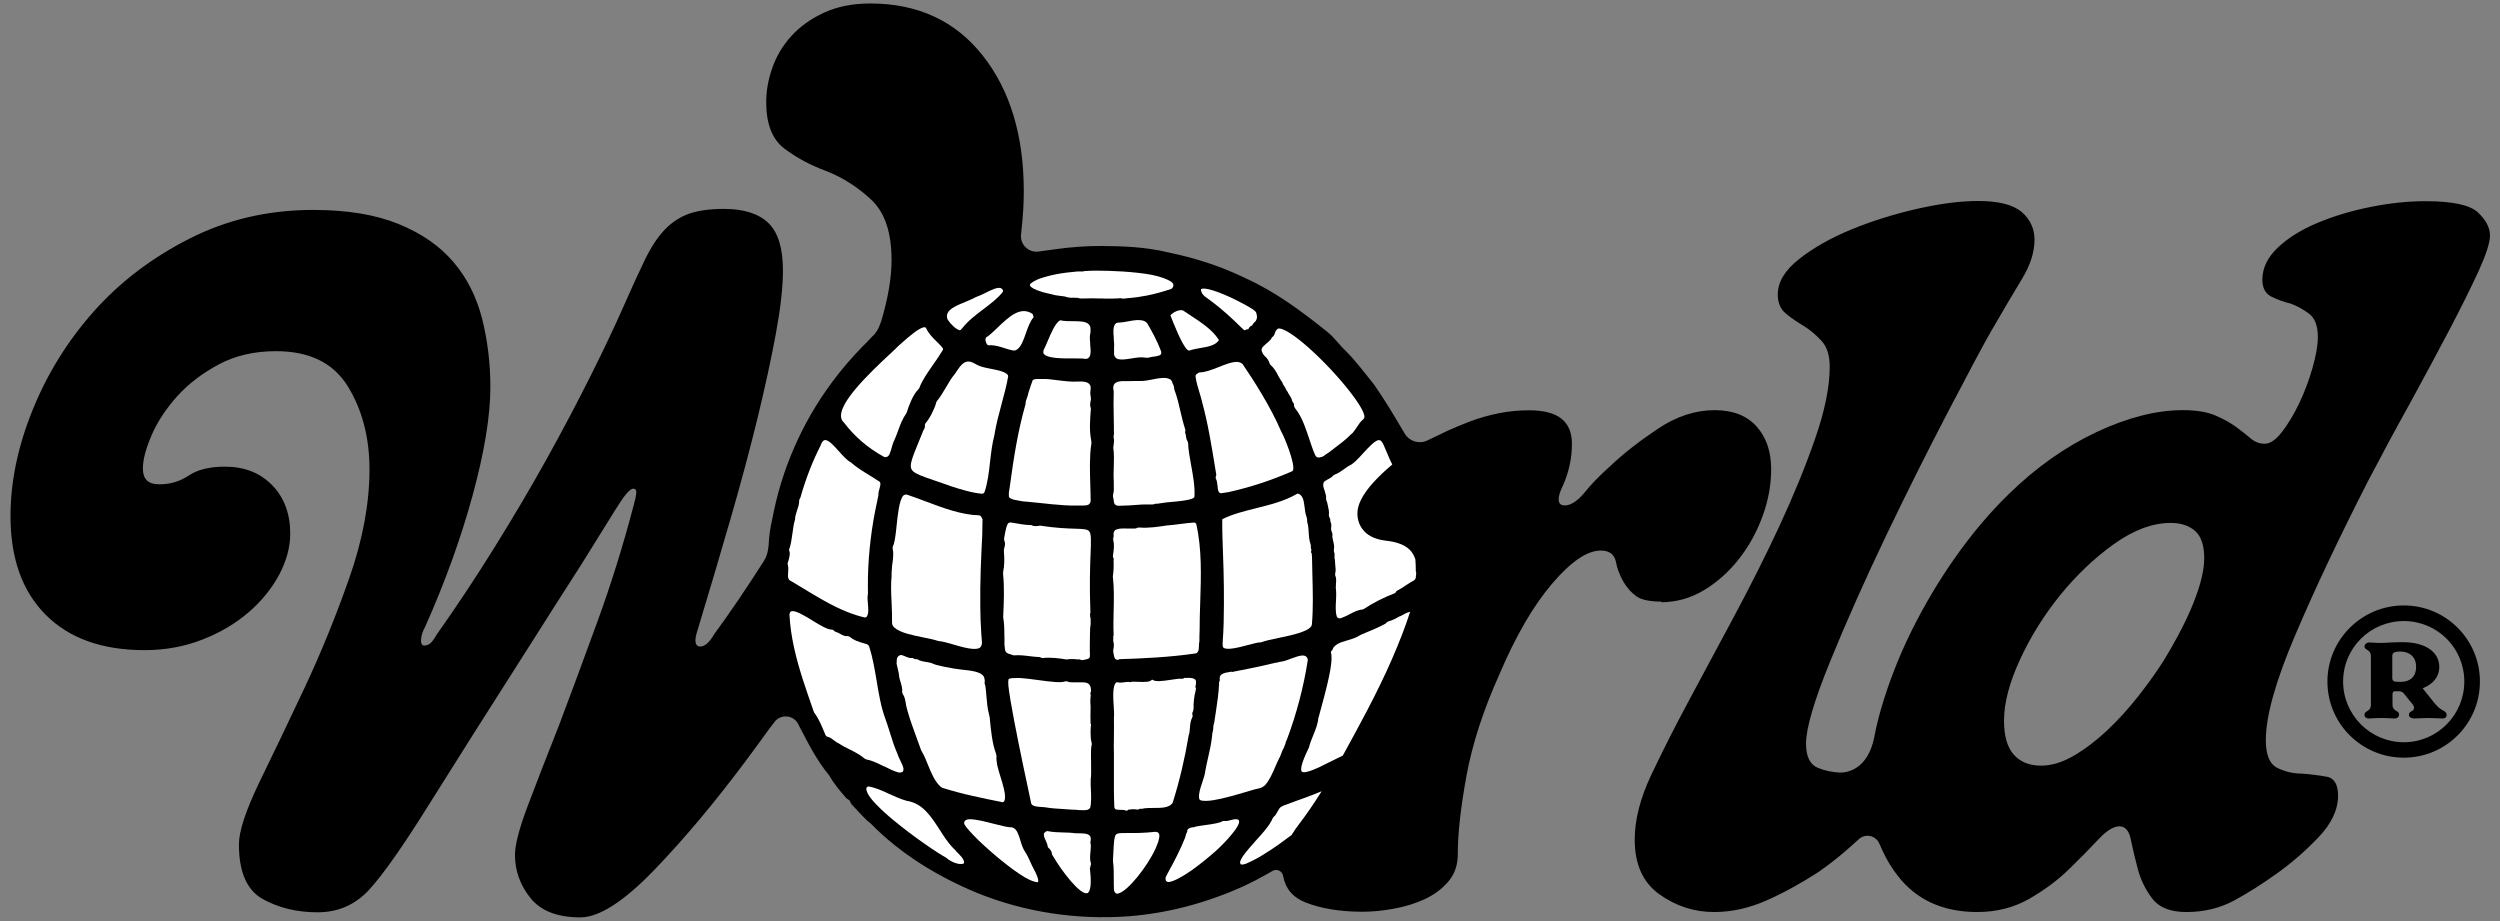<svg viewBox="0 0 359.99 132.65" version="1.1" xmlns="http://www.w3.org/2000/svg" id="Layer_1">
  
  <rect x="0" y="0" width="359.99" height="132.65" fill="#808080" stroke="none"/>
  
  <defs>
    <style>
      .st0 {
        fill: #fff;
      }
    </style>
  </defs>
  <g>
    <path d="M346.14,87.18c-6.05,0-11,4.91-11,10.96s4.91,10.96,11,10.96c6.06,0,10.96-4.91,10.96-10.96s-4.91-10.96-10.96-10.96ZM346.14,106.88c-4.8,0-8.74-3.91-8.74-8.74s3.91-8.71,8.74-8.71,8.71,3.88,8.71,8.71-3.91,8.74-8.71,8.74Z"></path>
    <path d="M350.77,101.51l-1.92-2.4c1.51-.59,2.4-1.66,2.4-3.06,0-2.14-1.96-3.58-5.28-3.58-1.55,0-2.33.11-3.06.11-.99,0-1.29-.07-1.73-.07-.41,0-.7.3-.7.56,0,.63.92.37.92,1.44v6.94c0,1.1-.92.82-.92,1.47l-.02-.02c0,.26.19.56.63.56s.85-.07,1.85-.07,1.44.07,1.85.07c.45,0,.67-.3.67-.56,0-.67-.95-.37-.95-1.47v-1.44c0-.33.15-.45.33-.45h.59c.45,0,.59.15.88.52l.82,1.03c.22.22.48.52.48.82,0,.63-.74.41-.74,1.03,0,.3.33.52.78.52s1.07-.07,1.92-.07c.95,0,1.77.07,2.22.07.3,0,.52-.22.52-.48,0-.7-.78-.56-1.51-1.47ZM345.73,98.18h-.33c-.45,0-.92,0-.92-.52v-3.17h0c0-.41.15-.67,1.18-.67,1.18,0,2.25.67,2.25,2.18s-.92,2.18-2.18,2.18Z"></path>
    <path d="M239.22,86.69l-.07.03c2.2,0,4.26-.57,6.17-1.71,1.91-1.14,3.58-2.63,5.02-4.44,1.44-1.82,2.59-3.87,3.43-6.16.85-2.29,1.27-4.56,1.27-6.85,0-2.54-.7-4.58-2.1-6.15-1.4-1.56-3.41-2.35-6.04-2.35-2.79,0-5.55.91-8.25,2.73-2.71,1.82-5,3.62-6.86,5.4-1.52,1.35-2.75,2.63-3.68,3.81-1.01,1.18-1.95,1.78-2.79,1.78-.6,0-.88-.3-.88-.88,0-.51.21-1.18.64-2.03.85-1.95,1.27-3.94,1.27-5.97,0-1.61-.51-2.81-1.52-3.62-1.01-.81-2.59-1.2-4.7-1.2-2.79,0-5.66.55-8.57,1.65-1.09.41-2.13.85-3.14,1.31h0s0,0,0,0c-.18.08-.36.17-.54.26l-2.36,1.13c-1.17.56-2.58.13-3.24-.98l-1.27-2.14s0,0,0,0c-1.01-1.69-2.06-3.36-3.17-4.96-1.32-1.63-2.59-3.35-4.09-4.85-.91-.83-1.62-1.92-2.6-2.69-3.66-2.95-7.48-5.79-11.79-7.74-3.54-1.74-7.39-2.96-11.25-3.75-3.12-.75-6.38-.89-9.61-.9-2.21,0-4.43.17-6.62.48h0s-2.34.32-2.34.32c-1.42.2-2.66-.99-2.52-2.42l.09-.93s0,0,0,0c.2-1.79.31-3.56.31-5.31,0-8.04-1.97-14.57-5.91-19.56-3.94-4.99-9.34-7.5-16.2-7.5-2.55,0-4.76.45-6.67,1.33-1.91.88-3.47,2.01-4.7,3.37-1.23,1.35-2.14,2.88-2.73,4.57-.6,1.69-.88,3.35-.88,4.95,0,3.13.87,5.36,2.61,6.67,1.73,1.31,3.75,2.4,6.04,3.24,2.37.93,4.53,2.31,6.48,4.13s2.92,4.72,2.92,8.7c0,2.56-.51,5.52-1.52,8.91-.02.05-.06.11-.08.16-.02.05-.03.11-.06.16-.05.12-.08.25-.14.37-.05.12-.11.24-.16.35-.07.13-.15.26-.24.38-.15.22-.3.42-.5.59-.1.08-.19.18-.27.28-.07.09-.16.17-.24.25l-.16.16s-.1.12-.15.17c0,.02-.03.03-.04.05-.19.17-.37.34-.54.52-1.61,1.66-3.14,3.41-4.5,5.27-4.32,5.82-7.27,12.59-8.58,19.69-.29,1.2-.47,2.5-.52,3.74-.03.19-.06.39-.08.58-.08.62-.3,1.22-.64,1.75-2.52,3.95-4.89,7.45-7.12,10.48-.34.6-.68,1.03-1.01,1.33-.34.3-.68.45-1.01.45s-.56-.17-.64-.51c-.09-.34-.04-.81.13-1.4,1.69-5.59,3.3-11.01,4.82-16.26s2.83-10.14,3.94-14.68c1.1-4.53,1.99-8.62,2.66-12.26s1.01-6.65,1.01-9.02c0-3.22-.7-5.51-2.1-6.86-1.4-1.35-3.54-2.03-6.41-2.03-2.03,0-3.71.24-5.02.7-1.31.47-2.48,1.23-3.49,2.29-1.01,1.06-1.97,2.5-2.85,4.32-.88,1.82-1.93,4.09-3.11,6.79-1.27,2.88-2.85,6.22-4.76,10.03-1.91,3.81-4,7.78-6.28,11.88-2.29,4.11-4.78,8.34-7.5,12.71-2.71,4.37-5.51,8.57-8.38,12.64-.34.6-.64.99-.88,1.2-.26.21-.56.32-.88.32s-.49-.3-.45-.88c.04-.59.23-1.18.57-1.78,2.87-6.43,5.16-12.77,6.86-18.99,1.69-6.22,2.55-11.42,2.55-15.56,0-3.47-.41-6.77-1.2-9.9-.81-3.13-2.18-5.85-4.13-8.13-1.95-2.29-4.57-4.11-7.88-5.46-3.3-1.35-7.41-2.03-12.32-2.03-6.43,0-12.37,1.38-17.79,4.13-5.42,2.75-10.01,6.24-13.78,10.48-3.77,4.24-6.71,8.98-8.83,14.23-2.12,5.25-3.17,10.33-3.17,15.24,0,6.1,1.69,10.84,5.08,14.23,3.39,3.39,8.13,5.08,14.23,5.08,2.96,0,5.74-.51,8.32-1.52,2.59-1.01,4.8-2.33,6.67-3.94,1.86-1.61,3.32-3.41,4.39-5.4,1.05-1.99,1.59-3.96,1.59-5.91,0-2.87-.87-5.21-2.61-6.99-1.74-1.78-4-2.66-6.79-2.66-2.21,0-3.94.43-5.21,1.27-1.27.85-2.66,1.27-4.2,1.27-.85,0-1.46-.19-1.84-.57-.38-.38-.57-.95-.57-1.71,0-1.27.43-2.87,1.27-4.82.85-1.95,2.08-3.81,3.68-5.59,1.61-1.78,3.6-3.3,5.97-4.57,2.37-1.27,5.12-1.91,8.25-1.91,4.82,0,8.27,1.69,10.35,5.08s3.11,7.37,3.11,11.94c0,4.91-.97,10.14-2.92,15.69-1.95,5.55-4.11,10.84-6.48,15.88-2.38,5.04-4.53,9.55-6.48,13.53-1.95,4.07-2.92,7.03-2.92,8.89,0,3.98,1.14,6.6,3.43,7.88,2.29,1.27,4.91,1.91,7.88,1.91s5.44-1.08,7.43-3.24c1.99-2.16,4.89-6.28,8.7-12.39,1.69-2.71,3.85-6.14,6.48-10.29,2.63-4.15,5.29-8.34,8-12.58,2.63-4.15,5.08-8,7.37-11.56,2.2-3.56,3.81-6.14,4.82-7.75.68-1.1,1.22-1.91,1.65-2.42.43-.51.77-.77,1.01-.77.34,0,.49.21.45.64-.04.43-.15.93-.32,1.52-1.52,5.85-3.28,11.49-5.27,16.96-1.99,5.46-3.83,10.44-5.53,14.93-1.78,4.49-3.28,8.36-4.51,11.62-1.23,3.26-1.84,5.61-1.84,7.05,0,2.29.74,4.37,2.23,6.22,1.48,1.86,3.88,2.79,7.18,2.79,2.7,0,6.24-2.27,10.61-6.79,4.37-4.53,8.78-9.8,13.27-15.82,1.12-1.5,2.21-3,3.3-4.51,0,0,0,0,0,0l.79-1.03c.9-1.17,2.72-1.01,3.4.31l.11.21c.03.06.05.11.08.17,1.27,2.42,2.52,4.93,4.28,7.02.64,1.14,1.56,2.25,2.42,3.23.18.19.35.23.51.37.09.14.22.56.44.73.88.88,1.66,1.88,2.65,2.64,4.26,4.35,9.61,7.59,15.18,9.91,6.89,2.81,14.39,3.94,21.81,3.41,5.8-.43,11.48-1.98,16.77-4.39,1.05-.49,2.07-1.02,3.08-1.59h0s.25-.14.25-.14c0,0,0,0,0,0l.75-.43c.6-.34,1.36.02,1.49.7h0c.33,1.85,1.41,3.14,3.26,3.86,2.25.88,4.97,1.33,8.19,1.33,1.44,0,2.96-.15,4.57-.45,1.61-.3,3.09-.76,4.44-1.39,1.35-.64,2.48-1.48,3.37-2.54.88-1.05,1.33-2.35,1.33-3.87,0-3.04.43-6.85,1.27-11.42.85-4.56,2.42-9.39,4.7-14.46,2.37-5.58,4.91-9.95,7.63-13.13,2.7-3.17,5.04-4.75,6.99-4.75,1.18,0,1.91.51,2.16,1.52.17,1.01.55,2.03,1.14,3.04.51.85,1.12,1.52,1.84,2.03.72.51,1.93.76,3.62.76Z"></path>
    <path d="M335.04,111.85c-1.1-.21-2.29-.36-3.56-.45-1.27,0-2.46-.28-3.56-.83-1.1-.55-1.65-1.88-1.65-4,0-3.47,1.42-8.53,4.26-15.18,2.83-6.65,6.33-14.04,10.48-22.16,1.95-3.73,3.98-7.5,6.1-11.31,2.03-3.73,3.9-7.2,5.59-10.42,1.69-3.22,3.09-6.04,4.2-8.45,1.1-2.42,1.65-4.13,1.65-5.14,0-1.1-.57-2.2-1.71-3.3h0c-1.14-1.09-3.67-1.64-7.56-1.64-2.55,0-5.19.28-7.93.83-2.75.55-5.29,1.31-7.63,2.29-2.33.97-4.24,2.16-5.72,3.56-1.48,1.4-2.23,2.94-2.23,4.63,0,1.18.43,1.99,1.27,2.42.85.43,1.78.77,2.79,1.01.93.34,1.82.83,2.66,1.46.85.64,1.27,1.76,1.27,3.37,0,1.18-.26,2.66-.77,4.44-.51,1.78-1.14,3.47-1.91,5.08-.77,1.61-1.59,2.98-2.48,4.13-.88,1.14-1.71,1.71-2.48,1.71s-1.44-.26-2.03-.77c-.6-.51-1.29-1.05-2.1-1.65-.81-.59-1.8-1.14-2.98-1.65s-2.75-.77-4.7-.77c-3.81,0-7.96,1.06-12.45,3.17-4.49,2.12-8.68,5.08-12.58,8.89-2.71,2.63-5.27,5.66-7.69,9.08-2.42,3.43-4.53,6.99-6.35,10.67-1.82,3.68-3.28,7.43-4.39,11.25-.4,1.39-.73,2.76-.98,4.1,0,0,0,.01,0,.02-.98,4.64-3.94,5.02-4.93,5.01-1.13-.06-2.19-.28-3.17-.68-1.14-.47-1.71-1.63-1.71-3.49,0-2.2,1.16-6.17,3.49-11.88,2.33-5.72,5.02-11.75,8.06-18.11,3.05-6.35,6.04-12.32,8.96-17.91,2.92-5.59,4.93-9.36,6.04-11.31,1.86-3.22,3.39-5.8,4.57-7.75,1.18-1.95,1.78-3.81,1.78-5.59,0-1.61-.62-2.94-1.84-4-1.23-1.05-3.32-1.59-6.28-1.59-2.54,0-5.49.38-8.83,1.14-3.35.77-6.5,1.76-9.47,2.98-2.96,1.23-5.46,2.64-7.5,4.26-2.03,1.61-3.05,3.3-3.05,5.08,0,1.18.38,2.1,1.14,2.73.77.64,1.65,1.25,2.66,1.84.93.6,1.78,1.31,2.54,2.16.77.85,1.14,2.08,1.14,3.68,0,2.88-.7,6.33-2.1,10.35-1.4,4.03-3.11,8.21-5.14,12.58-2.03,4.37-4.24,8.74-6.6,13.15-2.38,4.41-4.53,8.43-6.48,12.07-1.95,3.64-3.73,7.16-5.34,10.54-1.61,3.39-2.42,6.52-2.42,9.4,0,3.56,1.18,6.18,3.56,7.88,2.37,1.69,4.99,2.55,7.88,2.55,2.55,0,5.08-.57,7.63-1.71,2.55-1.14,5.04-2.52,7.5-4.13,1.58-1.11,3.05-2.28,4.41-3.49h0s1.31-1.18,1.31-1.18c.93-.83,2.4-.52,2.92.62l.44.98s.04.09.06.14l.02.03h0c.58,1.26,1.3,2.44,2.15,3.53,2.7,3.47,6.52,5.21,11.44,5.21,2.79,0,5.29-.64,7.5-1.91,2.2-1.27,4.11-2.68,5.72-4.26,1.61-1.56,3-2.98,4.2-4.26,1.18-1.27,2.2-1.91,3.05-1.91s1.4.64,1.65,1.91c.26,1.27.59,2.68,1.01,4.26.42,1.57,1.12,2.98,2.1,4.26.97,1.27,2.61,1.91,4.89,1.91,2.55,0,4.82-.56,6.86-1.65,2.03-1.1,4.11-2.42,6.22-3.94,2.03-1.44,4-3.15,5.91-5.14s2.85-4,2.85-6.04c0-1.61-.56-2.52-1.65-2.73ZM315.87,86.76c-1.01,2.54-2.46,5.34-4.32,8.38-1.01,1.61-2.23,3.3-3.62,5.08-1.4,1.78-2.88,3.41-4.44,4.89-1.57,1.48-3.17,2.71-4.82,3.68-1.65.97-3.24,1.46-4.76,1.46-1.69,0-3-.53-3.94-1.59-.93-1.05-1.4-2.68-1.4-4.89,0-2.55.77-5.46,2.29-8.77,1.52-3.3,3.45-6.39,5.78-9.28,2.33-2.87,4.91-5.34,7.75-7.37,2.83-2.03,5.57-3.05,8.19-3.05,1.44,0,2.61.38,3.49,1.14.88.77,1.33,2.08,1.33,3.94,0,1.69-.51,3.81-1.52,6.35v.02Z"></path>
  </g>
  <g>
    <path d="M156.99,49.56c-.05-.56-.1-1.08,0-1.5l.03-.12v-.09c.02-.25.02-.47,0-.66-.03-.18-.09-.33-.19-.44-.4-.49-1.39-.5-2.36-.5-.6,0-1.2,0-1.73-.12-.03,0-.05,0-.08,0-.67.3-1.36,1.93-1.82,3.03-.21.5-.39.92-.56,1.24-.04.14-.06.29-.04.42.02.06.04.11.07.14.5.66,2.7.66,4.17.65h.37c.6,0,1.1,0,1.45.07.13,0,.24-.03.33-.07.48-.25.46-.96.35-2.04v-.03Z" class="st0"></path>
    <path d="M134.8,58.02c-.28.97-.97,2.32-1.55,2.95-.04.08-.06.16-.08.24.08.29-.06.53-.17.7-.04.07-.09.14-.1.2v.02c-.25.62-.48,1.17-.68,1.67-.82,2.01-1.27,3.12-.98,3.74.21.45.87.78,1.99,1.18.42.15.9.32,1.46.51.5.17,1.04.35,1.65.57h.02c.38.17,2.46.86,3.99,1.15.33.06.67.11.99.14h.08c.16,0,.27-.09.34-.22.46-1.33.63-2.79.8-4.34.15-1.3.3-2.64.64-3.91,0-.02,0-.03,0-.05.24-1.49.65-3,1.04-4.45.35-1.28.7-2.61.93-3.9,0-.08-.02-.15-.05-.22-.05-.06-.1-.12-.16-.17-.49-.37-1.35-.55-2.21-.71-.57-.11-1.14-.22-1.63-.4-.18-.06-.35-.14-.5-.22-.07-.04-.13-.07-.19-.11-.13-.06-.25-.12-.38-.19-.29-.12-.53-.16-.76-.14-.41.06-.75.35-1.06.73-.21.27-.43.6-.68.98l-.02.03c-.5.58-.92,1.31-1.34,2.02-.42.71-.81,1.37-1.26,1.91-.06.09-.11.19-.16.29h0Z" class="st0"></path>
    <path d="M173.44,42.65c.47.33.93.68,1.4,1.04,1.23.95,2.5,2.08,3.92,3.49.07.06.15.13.22.2.03.04.08.08.13.13.05.02.1.04.16.05.09-.09.23-.13.29-.14h.14s.05-.04.08-.05v-.02c.08-.14.22-.4.49-.47.02,0,.03-.03.05-.04.11-.24.29-.43.49-.6.08-.13.13-.25.17-.39.05-.26,0-.54-.08-.79-.02-.05-.04-.09-.06-.14-.1-.11-.23-.22-.38-.34-.64-.42-1.96-1.16-3.47-1.85-2.53-1.14-3.74-1.31-4.02-1.1-.02,0-.03.03-.03.06-.03.27.25.8.52.94h0Z" class="st0"></path>
    <path d="M168.63,45.32s-.06.05-.09.07v.03c.45,1.16,1.68,4.31,2.46,4.97.1.07.19.1.28.09.49-.18,1.04-.27,1.59-.37,1.08-.18,2.1-.36,2.63-1.09,0-.05-.02-.1-.04-.15-.91-1.39-2.4-2.37-3.84-3.32-.25-.17-.51-.34-.76-.51-.18-.11-.33-.21-.46-.3l-.04-.02s-.1-.04-.16-.05c-.5-.07-1.19.27-1.58.62v.03Z" class="st0"></path>
    <path d="M129.09,95.41v.02c0,.06.02.12.03.18,0,.05.02.11.03.16h0c.03.17.08.36.13.56.09.38.18.74.19,1.05.03.19.07.38.13.57.02.05.03.1.05.16.16.54.33,1.09.25,1.49,0,.07.02.14.04.2.02.05.04.1.07.16.28.39.36.93.44,1.43,0,.05.02.1.02.16.07.29.14.57.22.86,0,.02,0,.04.02.06l.02.06c.31,1.12.73,2.25,1.13,3.35.25.68.51,1.37.75,2.07.05.1.09.19.14.28.36.63.64,1.3.9,1.97.49,1.19.95,2.32,1.8,3.09.08.06.15.11.24.15,2.7.88,6.06,1.55,8.51,2.04l.19.04c.07-.02.12-.05.17-.09.14-.19.18-.49.15-.86v-.03s0-.08,0-.11c0-.05,0-.09-.02-.14v-.04c-.07-.47-.2-.95-.34-1.44v-.03c-.03-.12-.07-.24-.11-.36-.05-.17-.11-.35-.16-.52-.2-.65-.39-1.25-.5-1.79,0-.02,0-.04,0-.06-.09-.42-.12-.78-.08-1.08,0-.15-.04-.3-.08-.46-.54-1.4-.74-3.4-.89-5.03v-.09c-.05-.17-.08-.34-.11-.51-.23-.86-.31-1.76-.38-2.63-.04-.52-.08-1-.15-1.48,0-.02-.02-.05-.03-.08-.05-.13-.13-.36-.05-.59,0-.09-.02-.19-.03-.28-.03-.07-.05-.15-.05-.24-.04-.12-.1-.22-.18-.31-.55-.59-1.85-.72-3.11-.85-1.29-.13-3.85-.66-4.11-.86-.28-.13-.62-.18-.96-.24-.45-.07-.9-.14-1.28-.39-.03,0-.05-.02-.08-.02-.22.07-.42-.06-.51-.12-.02,0-.04-.03-.06-.04-.02,0-.04,0-.06,0-.39.05-.74-.1-1.04-.24-.19-.08-.38-.16-.55-.19-.1,0-.2.02-.27.06-.25.14-.36.34-.39.62h0v.24s0,.11,0,.16h-.03Z" class="st0"></path>
    <path d="M157.06,59.17c0-.07,0-.14.02-.2,0-.08,0-.17-.02-.25-.14-.34-.07-.69-.02-.96,0-.07.03-.14.04-.21v-.28c-.09-.4-.1-.75-.05-1.06,0-.09.02-.18.02-.26,0-.07,0-.15,0-.22-.12-.79-1.03-.81-1.73-.79-1.03.07-2.1-.07-3.12-.2-.43-.06-.86-.11-1.27-.15h-.1c-.1,0-.19-.02-.29-.02-.06,0-.11,0-.17,0-.07,0-.15,0-.22,0h-.68c-.12,0-.24,0-.36.02-.16.02-.29.06-.4.15-.11.3-.21.59-.32.88-.04.16-.08.32-.15.47-.05.15-.1.31-.15.46-.04.26-.12.51-.21.74-.05.14-.1.28-.14.41h0c-.04.14-.06.27-.06.4v.08c-1.15,4.04-1.73,7.9-2.26,11.81-.14.71-.18,1.15-.14,1.42,0,.02,0,.04,0,.07,0,.03.02.07.03.1.1.15.33.26.63.36.17.04.37.07.61.12.19.03.41.07.64.12.17.02.34.04.51.05.18,0,.35.03.53.05.43.04.81.07,1.05.1.29.03.58.06.87.09.51.05,1.01.11,1.52.16h.09c.52.05,1.03.1,1.55.13h.13c.2,0,.39.02.59.03.09,0,.19,0,.28,0,.17,0,.35,0,.52,0h1.16c.13,0,.25,0,.38-.02.2-.02.41-.09.53-.24.09-.11.13-.24.15-.38,0-.74-.03-1.51-.05-2.33-.06-2.02-.13-4.09.14-5.83,0-.09.02-.18.03-.26-.02-.12-.04-.24-.05-.37-.27-1.36-.16-2.86-.06-4.22v.02Z" class="st0"></path>
    <path d="M128.39,82.85v.03c-.13,1.29-.07,2.66,0,4,.04.92.08,1.88.06,2.79,0,.12.03.23.07.34,0,0,0,.02,0,.03.08.12.16.23.26.32,0,0,.02.02.03.03s.02.02.04.03c.84.72,2.64,1.07,4.16,1.38.77.15,1.49.3,2.02.48.06,0,.12.03.18.04.5.03,1.21.24,2.04.48,1.39.41,3.11.9,3.82.49.22-.16.32-.43.33-.77-.04-.44-.07-.88-.1-1.32-.09-1.26-.13-2.54-.14-3.8-.05-3.54.11-7.06.28-10.35.02-.79.04-1.55.04-2.31h0s-.02-.03-.03-.04c-.06-.09-.13-.19-.16-.31-.07-.08-.16-.14-.26-.18-2.52-.05-5.2-1.05-7.8-2.03-.53-.2-1.03-.39-1.54-.57-.38-.14-.76-.27-1.12-.39h-.03c-.2-.02-.35.04-.47.15-.57.62-.8,2.73-.96,4.31-.03.26-.05.51-.08.74-.13,1.1-.25,1.86-.47,2.29,0,.02,0,.03-.02.05,0,.09,0,.18,0,.27.16.68.06,1.41-.04,2.13,0,.09-.02.18-.04.27-.03.38-.06.77-.08,1.14,0,.09,0,.19,0,.28v.03-.02Z" class="st0"></path>
    <path d="M157.02,88.29c-.16-4.06-.05-6.8.02-8.61.07-1.89.11-2.84-.22-3.2-.27-.29-.9-.32-2.07-.35-1.15-.04-2.72-.09-4.98-.44-.06,0-.14.02-.22.03-.27.04-.69.1-.98-.09-.04,0-.09,0-.13-.02h-.12c-.89-.04-1.56-.17-2.05-.26-.53-.1-.88-.17-1.04-.04-.25.18-.42.88-.64,2.2v.14c0,.07.02.15.03.22.18.36.08.71,0,1-.02.09-.05.17-.06.26,0,.08,0,.16,0,.24v.11c.09.89.08,2.05-.1,2.77,0,.12-.02.25-.02.38.2,1.96.11,4.2.02,6.06v.23c.16.84.17,1.96.18,3.05,0,.29,0,.57,0,.85.09,1.18.11,1.19,1.21,1.51l.14.04c.75-.07,1.53.02,2.3.12.43.05.87.1,1.29.12h.04c.1,0,.24.03.38.13.04,0,.08,0,.12.02,1.1-.15,2.59.05,3.43.2.57-.08,1.12-.08,1.66,0h.03s.1-.02.17-.02c.08,0,.17.02.25.09,0,0,0,0,.02.02h.25c.49-.09.81-.17.92-.3,0-.02.03-.03.04-.05,0,0,0-.02,0-.03,0-.02.02-.04.02-.07,0-.02,0-.05.02-.08.03-.17.02-.43,0-.83,0-.2,0-.42,0-.67,0-.56,0-1.12.02-1.67,0-.31.02-.62.03-.91v-.06c.07-.27.09-.79.07-1.21,0-.1-.02-.2-.03-.3l-.04.03-.02-.57.05-.04Z" class="st0"></path>
    <path d="M143.7,47.12c-.1.1-.2.19-.3.29-.45.43-.88.83-1.31,1.12h-.02s-.08.09-.11.12c-.03.06-.05.13-.06.22,0,.3.14.66.33.82,0,0,0,0,.02,0,.07.03.15.04.23.05l.06-.03h.12c.67,0,1.34.22,1.99.42.43.14.87.28,1.29.35.14,0,.28-.03.4-.08.68-.4,1.02-1.37,1.38-2.41.29-.83.59-1.67,1.08-2.27.02-.05.03-.1.03-.14-.06-.1-.09-.21-.11-.29,0-.03,0-.05-.02-.08h0c-1.75-1.18-3.39.39-4.99,1.9h0Z" class="st0"></path>
    <path d="M174.56,105.74c-.1,1.17-.36,2.31-.61,3.4-.13.57-.26,1.15-.37,1.74-.06.61-.27,1.22-.47,1.82-.26.77-.51,1.5-.45,2.19,0,.06.02.13.04.19.05.09.15.15.27.19.45.09,1.04.06,1.72-.04.03,0,.07,0,.1-.02,1.39-.22,3.08-.72,4.47-1.13.89-.27,1.68-.5,2.31-.64.22-.08.43-.23.62-.41.62-.71,1.04-1.68,1.45-2.63.2-.46.39-.89.59-1.29l.02-.03s0-.02.02-.03c.02-.05.04-.1.07-.15.04-.1.08-.21.12-.31.15-.42.27-.71.39-.88.09-.21.17-.42.25-.63.02-.17.07-.36.19-.53,1.39-3.69,2.44-7.67,3.03-11.52,0-.12-.04-.23-.1-.32h0s-.05-.07-.07-.1c-.02-.02-.03-.03-.05-.05-.04-.03-.08-.06-.12-.08h0c-.16-.08-.35-.11-.58-.08-.42.06-.84.2-1.24.35-.07.03-.14.05-.22.08-.53.2-1.06.41-1.55.46-.13.03-.27.05-.4.08-.02,0-.03.02-.05.03-.03,0-.1.03-.18.02-.1.02-.19.04-.29.06-1.17.29-2.3.53-3.43.76-.4.09-.81.17-1.2.24-.18.03-.35.07-.53.1l-.94.19v-.05h-.06c-.24.04-.52.08-.78.14-.1.02-.19.05-.29.08-.19.07-.36.17-.48.31-.09.12-.12.28-.14.44,0,.05,0,.1.03.15v.1c0,.09-.05.17-.09.24,0,.06-.02.12-.02.18v.14c-.05,1.31-.26,2.68-.46,4-.07.47-.14.92-.21,1.38v.04s0,.04-.02.06c0,.13-.04.23-.08.31-.02.12-.04.24-.06.36.02.3-.05.58-.11.83-.02.07-.04.15-.05.23v.05Z" class="st0"></path>
    <path d="M181.69,50.61c.03.06.06.12.11.19l.02.04s.03.06.04.12c.07.1.15.2.24.3.35.27.61.69.72,1.08.02.04.04.08.06.11.03.04.06.09.1.13h0c.47.39.76.92,1.04,1.45,0,0,0,.02,0,.02.14.24.28.48.42.72.06.09.12.17.18.25l.04.05v.06c.03.07.06.14.1.21,0,0,0,.03.02.04.04.07.08.13.13.2.1.15.21.31.27.5.04.08.09.16.14.23.05.04.09.09.12.16l.02.06s0,.04.03.07.03.06.05.08c.03.05.06.1.09.15.02.03.04.06.06.09.17.26.33.51.35.74.04.08.07.17.11.25.08.07.14.16.17.27,0,.06.02.14,0,.22.04.14.08.28.17.4.02.03.03.05.06.07h0c.13.17.26.34.38.53,0,.02.03.04.04.07.11.18.22.36.31.55,0,0,0,.02.02.03.11.2.2.41.3.63.04.09.07.17.11.26.04.11.09.22.13.33.24.61.45,1.23.66,1.86.28.85.54,1.64.86,2.36.1.19.22.35.39.38h.27c.13-.02.28-.07.45-.13.08-.04.16-.08.24-.13v-.04l.65-.43c.23-.18.48-.36.72-.55.86-.65,1.74-1.31,2.43-2.02l.04-.04c.07-.05.15-.11.22-.19h0c.22-.24.42-.55.62-.85.26-.4.56-.85.91-1.11.06-.07.1-.13.14-.2l.02-.07c.28-1.25-4.53-7.12-8.73-10.65-1.92-1.61-3.06-2.17-3.57-2.16h-.08s-.05.02-.08.04c-.05.05-.1.09-.15.13,0,0-.03.02-.04.03-.06.07-.11.15-.16.24-.05.22-.16.62-.45.8-.04.05-.08.1-.12.15v.02c0,.07-.05.15-.15.22-.18.21-.4.4-.61.57-.28.24-.49.42-.59.61-.06.12-.09.26-.05.41,0,.05.02.1.04.15h0Z" class="st0"></path>
    <path d="M172.18,99.09v-.03c-.07-.12-.05-.24-.02-.32.03-.09.05-.18.06-.26,0-.17,0-.33-.02-.46-.02-.05-.04-.09-.07-.13-.19-.23-.65-.33-1.34-.27h-.16l-.02-.02h-.04c-.09.08-.22.16-.41.14h-.02c-.25-.05-.88.05-1.48.14-1.35.21-2.28.32-2.71,0-.03,0-.05,0-.08,0-.29.34-.97.34-1.99.3-.42-.02-.88-.04-1.04.02l-.07.02h-.07c-.25-.06-.5-.02-.78.02-.34.05-.68.1-1.03,0h-.07s-.07.04-.1.05c-.54.43-.43,2.19-.35,3.39.04.68.08,1.27.03,1.65.02.86,0,1.78,0,2.67-.02.93-.03,1.82,0,2.57v2.72c0,1.62-.02,3.29.06,4.92.02.1.05.19.11.27.12.11.34.13.73.13.28,0,.59,0,.86.12.05,0,.1,0,.15,0,.03-.03.06-.07.1-.09l.18-.11.09.08c.08-.05.19-.1.34-.08h.13c.22,0,.45,0,.67.05h.09c.14-.15.34-.13.45-.11h.03c.53-.13,1.15-.13,1.76-.13,1.05,0,2.15,0,2.66-.67.02-.03.03-.06.05-.08.97-3.08,1.74-6.31,2.29-9.61v-.05c.06-.13.09-.28.12-.44,0-.04,0-.08.02-.12.02-.16.04-.34.05-.52.04-.54.09-1.11.34-1.54.03-.08.05-.16.05-.24v-.07c-.11-.21-.03-.41.08-.63.02-.11.05-.22.06-.34-.03-.8.07-1.69.29-2.56.02-.14.05-.29.07-.43h-.02Z" class="st0"></path>
    <path d="M173.09,57.86c.87,3.17,1.39,6.46,1.91,9.65l.1.6c.08.23.02.41-.04.53,0,.08,0,.15,0,.24.18.31.22.72.26,1.1.02.21.04.42.08.6.06.24.18.42.41.45.37-.05.73-.11,1.09-.17,3.07-.68,6.15-1.68,9.14-2.99.07-.05.13-.11.16-.17.3-1.02-1.31-4.89-1.67-5.49l-.02-.03c-1.54-3.62-4.06-7.52-5.49-9.62-.03-.04-.06-.09-.09-.13-.19-.19-.44-.28-.73-.31-.74-.05-1.75.35-2.73.74-.98.39-1.91.75-2.68.76h0c-.06,0-.12.03-.18.05-.06.03-.12.07-.16.1-.05.03-.1.07-.16.1-.05.05-.09.11-.13.19,0,.07,0,.15,0,.22.11.77.34,1.53.57,2.28.13.44.27.89.38,1.34v-.02Z" class="st0"></path>
    <path d="M179.72,92.88c.8-.22,1.43-.39,1.81-.38h.04c.58-.23,1.49-.42,2.54-.64,1.83-.38,4.3-.89,4.74-1.75h0s0-.04.02-.06c.02-.06.03-.12.04-.18.2-2.32.13-4.69.07-7-.02-.78-.04-1.57-.05-2.36,0-.28-.03-.55-.05-.83-.02-.02-.04-.04-.06-.07-.08-.15-.02-.28.02-.35v-.08s0-.03-.02-.04c-.07-.19-.09-.34-.05-.46-.02-.12-.04-.23-.06-.35-.19-.51-.23-1.08-.26-1.65-.03-.5-.06-1.01-.2-1.44v-.03c-.04-.16-.04-.3-.03-.42-.02-.11-.04-.21-.07-.32-.17-.44-.24-.93-.29-1.42-.12-1.03-.26-1.7-.9-1.96h-.18l-.08.06c-1.77,1.02-3.83,1.53-5.82,2.03-1.73.43-3.36.84-4.82,1.55-.02.02-.04.05-.06.08,0,.85,0,1.69.03,2.54.12,3.16.23,6.38.21,9.6,0,1.8-.04,3.61-.17,5.4,0,.11,0,.22-.02.32,0,.2,0,.44.12.59.52.43,2.36-.07,3.57-.39h-.02Z" class="st0"></path>
    <path d="M160.38,67.22c-.03.7-.05,1.36,0,2.01h0v.03c0,.17,0,.35,0,.53.02.49.04.99-.11,1.45v.3c.06.19.08.38.11.56.02.14.03.26.06.35.09.22.26.34.52.37.13,0,.27,0,.4,0,.4,0,.81-.02,1.2-.04.25-.02.5-.04.75-.05.67-.05,1.35-.11,2.01-.09h.66c.06,0,.11-.02.17-.03.17-.08.29-.1.42-.07.13-.02.27-.04.4-.05.11-.03.21-.04.3-.05.06,0,.12,0,.16-.02.31-.06.79-.1,1.33-.15.36-.03.83-.07,1.28-.13.39-.05.78-.11,1.14-.19.3-.07.55-.15.7-.26.04-.03.07-.06.09-.11,0-.02.02-.05.03-.07.08-1.43-.2-3-.48-4.52-.21-1.13-.4-2.22-.44-3.2-.02-.07-.04-.14-.06-.22-.17-.24-.21-.53-.25-.79,0-.1-.03-.19-.05-.28,0-.02,0-.03-.02-.05-.07-.17-.07-.31,0-.43,0-.06-.02-.13-.03-.19-.28-.85-.49-1.73-.69-2.59-.23-1.01-.47-2.06-.84-3.03-.05-.13-.1-.3-.08-.46-.03-.09-.05-.19-.08-.28-.11-.18-.18-.38-.24-.57-.05-.09-.1-.17-.17-.23-.17-.11-.37-.18-.56-.22-.48-.08-1.02,0-1.6.1-.05,0-.1.02-.15.03-.1.02-.2.04-.3.06-.63.12-1.27.25-1.85.22-.17,0-.35,0-.52,0-.32.02-.66.02-.98.02h-.98c-.19,0-.37.04-.53.07h-.04s-.09.03-.13.04c-.05.02-.1.03-.14.06h-.02c-.13.06-.24.15-.32.26-.16.23-.19.58-.08,1.05v.07c-.04,1.14-.02,2.25,0,3.4,0,.6.03,1.21.03,1.83v.06c-.02.08,0,.22,0,.35.02.18.04.45-.04.66v.3c.11.34.04.75,0,1.06-.02.13-.04.25-.05.35v.04c.13.88.1,1.79.07,2.66v.05Z" class="st0"></path>
    <path d="M160.37,48.76c.05.47.09.91.05,1.29v.34c0,.21,0,.42,0,.63.05.28.17.5.44.63h0s.04.02.06.03c.03,0,.05.02.08.03h.02c.41.11.97.05,1.68-.06.11-.02.22-.04.33-.05.66-.11,1.28-.2,1.81-.11.12,0,.24.02.36.04.07-.02.15-.03.22-.04.22-.07.48-.1.74-.14.11,0,.23-.03.34-.05.17-.04.32-.08.47-.13.24-.1.28-.3.23-.53,0-.02,0-.05-.02-.07,0-.03-.02-.06-.03-.09-.55-1.44-1.27-2.76-1.93-3.88-.13-.18-.31-.32-.53-.4-.3-.1-.63-.12-.97-.11-.4.02-.83.1-1.25.18s-.86.16-1.26.18c-.08,0-.16,0-.24,0-.15.03-.26.09-.35.17-.36.4-.33,1.15-.23,2.13h0Z" class="st0"></path>
    <path d="M166.46,119.77c-1.86.2-3.14.19-4.08.18-.77,0-1.2,0-1.46.09-.06.02-.12.05-.16.08-.03.02-.06.05-.08.08-.24.29-.28,1.03-.35,2.38-.02.33-.04.69-.06,1.09v.38c.11.76.11,1.68.11,2.58,0,.55,0,1.07.03,1.54.04.22.18.45.37.51h.16c1.39-.23,4.28-3.9,5.47-6.52.14-.32.26-.62.35-.88,0-.02,0-.04.02-.07,0-.03.02-.06.03-.1.1-.34.15-.64.13-.88-.04-.28-.2-.42-.48-.44h0Z" class="st0"></path>
    <path d="M184.78,116.02c-.12.05-.23.11-.34.18-.16.12-.29.31-.4.52-.02.04-.04.07-.06.11-.15.29-.31.6-.58.8-.03.03-.06.07-.08.1-.06.08-.1.15-.13.23l-.05.2-.04-.02s-.05.1-.08.15c-.34.7-1.18,1.65-2.09,2.65-.65.73-1.38,1.55-1.87,2.23,0,0,0,0-.02.02-.07.1-.13.19-.18.28,0,0-.02.02-.02.04-.02.03-.04.06-.05.09-.03.05-.06.1-.08.15-.07.14-.12.26-.14.37,0,.07,0,.15.03.23.02.04.04.07.06.09h0l.04.02.03.03h.03s.16.02.4-.04c.09-.03.19-.06.31-.1,0,0,.03,0,.04-.02.6-.26,1.17-.55,1.73-.86.1-.06.2-.12.3-.18.88-.53,1.9-1.19,2.96-1.96.5-.36.99-.73,1.49-1.1.31-.52.67-1.03,1.07-1.56.98-1.27,2.07-2.85,3.25-4.73-1.24.52-2.51.98-3.75,1.42-.59.21-1.19.43-1.79.66v.02Z" class="st0"></path>
    <path d="M178.42,118.17c-.06-.09-.13-.14-.21-.18-.13-.04-.32-.04-.58,0-.1.02-.2.05-.32.08-.34.1-.72.2-1.05.14-.08,0-.15.02-.21.03-.35.24-1.15.39-2.71.6-.53.07-1.07.15-1.22.2l-.3.12v-.06c-.25.04-.51.1-.69.24-.11.08-.15.17-.18.28v.02l.02.1-.05.09c-.05.09-.09.19-.13.29,0,.02,0,.04-.02.06-.03.1-.06.19-.08.3v.05c-.73,1.82-1.56,3.43-2.51,5.14-.11.21-.22.42-.32.63-.09.49.08.7.43.71.65-.06,1.85-.69,3.23-1.64,1.21-.86,2.53-1.92,3.63-2.91.82-.76,1.59-1.55,2.24-2.35.75-.89.99-1.43,1.04-1.71,0-.07,0-.14-.02-.2h0Z" class="st0"></path>
    <path d="M201.64,88.7c-.58.32-1.13.63-1.62.75-.04,0-.08.02-.12.03-.09.07-.19.13-.28.19-.06.11-.14.18-.26.21-.86.46-1.76.84-2.64,1.2-.22.09-.43.18-.64.27l-.3.15c-.51.34-1.15.53-1.77.71-.53.15-1.02.3-1.42.53-.22.14-.42.3-.58.51-.02.03-.03.06-.05.09-.04.18-.14.33-.28.44-.02.05-.04.1-.04.16.32.95-.11,3.34-1.38,7.93-.11.41-.2.73-.25.92l-.11.44-.02-.02c0,.06-.03.12-.04.17-.07.86-.41,1.69-.74,2.51-.24.59-.47,1.13-.6,1.69l-.02.06c-1.29,2.63-1.19,3.3-1.02,3.47.21.2.85.04,1.55-.23.1-.04.2-.08.3-.12.24-.1.47-.21.7-.31.51-.24.96-.48,1.27-.63.37-.18.74-.36,1.1-.54.33-.16.66-.32.98-.48,1.15-2.09,2.33-4.26,3.51-6.51,1.31-2.5,2.5-4.94,3.56-7.36,1.05-2.41,1.93-4.67,2.61-6.78,0-.02,0-.04.02-.06-.25.06-.49.16-.73.27-.24.12-.49.26-.73.39v-.04Z" class="st0"></path>
    <path d="M161.15,94.92h.04c3.53-.11,7.31-.29,10.97-.83.05,0,.09-.03.13-.04.14-.08.22-.2.28-.36.04-.16.06-.37.07-.65,0-.23.02-.47.07-.69,0-.51,0-1.01.03-1.52,0-1.36.04-2.76.09-4.13.12-3.77.25-7.66-.58-11.27-.06-.1-.16-.16-.27-.19-.67.04-1.34.13-2,.21-.63.08-1.27.17-1.9.21h-.02c-1.17.18-2.73.42-3.98.3-.1,0-.2.02-.3.03-.21.15-.48.13-.68.12-.11,0-.22,0-.29,0h-.08c-.11,0-.23,0-.37,0-.56-.02-1.37-.05-1.77.23-.14.12-.23.28-.24.51,0,.02,0,.08,0,.11.02.1.05.32-.05.49,0,.11,0,.23,0,.34.2.67.07,1.53-.04,2.21v.12s0,.1.02.15c0,0,.02.02.03.03.1.15.06.31.04.4v.03c.04.88,0,1.58-.1,2.24v.1c.19,1.59.15,3.32.11,4.99-.03,1.1-.05,2.25,0,3.33,0,.05,0,.18-.06.3v.09s.02.07.02.12,0,.1-.02.14v.25c.12.41.13.91,0,1.31,0,.07,0,.15,0,.22,0,.06.02.12.03.18.04.26.1.58.2.79.09.13.21.22.4.23.05,0,.11-.02.17-.04h.04v-.04Z" class="st0"></path>
    <path d="M138.2,47.56c.08-.02.16-.07.22-.13.05-.09.12-.16.17-.21.84-1.06,1.96-1.9,3.03-2.71,1.05-.8,2.06-1.55,2.78-2.48.03-.07.04-.14.03-.21-.06-.15-.15-.25-.27-.31-.48-.23-1.45.26-2.23.65-.43.21-.83.41-1.17.52-.11.05-.23.1-.34.15-.39.22-.87.42-1.38.63-1.07.44-2.3.92-2.61,1.67-.11.27-.1.57.03.89.41.64,1.18,1.4,1.72,1.53h0Z" class="st0"></path>
    <path d="M203.87,82.32v-.04c0-.58-.02-1.14-.06-1.72-.18-.57-.45-1.03-.8-1.38-.72-.72-1.89-1.16-3.49-1.33-1.35-.17-2.38-.61-3.05-1.33-.68-.72-1.01-1.58-1.01-2.61,0-1.26.77-2.74,2.29-4.43.8-.88,1.71-1.74,2.73-2.59-.21-.38-.46-.97-.83-1.85-.23-.55-.49-1.17-.59-1.3l-.17-.23c-.11-.1-.24-.14-.38-.14-.58.1-1.46,1.07-2.2,1.87-.77.85-1.5,1.64-2.13,1.86-.14.1-.3.21-.45.32-.51.36-1.02.74-1.49.9-.09.05-.17.11-.26.16-.2.24-.48.39-.75.53-.19.1-.34.18-.45.26-.08.07-.15.16-.2.25-.02.09-.03.18-.04.27v.08c0,.23.1.5.2.79.12.37.26.79.21,1.17.02.1.04.21.06.31.06.07.11.17.12.33.02.12.05.24.08.36.1.43.21.87.14,1.33,0,.09.03.19.05.28.11.15.19.41.16.61,0,.04.02.09.04.13.15.24.11.59.07.88v.04c0,.11.02.22.04.32,0,.02.02.05.03.07.08.21.18.46.11.73,0,.07,0,.14.02.21.02.15.06.31.1.48.1.39.2.83.1,1.21,0,.12,0,.23.02.35.1.17.09.4.08.6v.23s0,.09,0,.13c0,.02,0,.05.02.06l.03.07v.07c0,.11.02.34.04.56.07.61.11,1.07,0,1.38,0,.09,0,.19,0,.28.19.38.15.82.11,1.21v.09c0,.18-.02.37-.02.55,0,.06.02.13.03.18v.05c.05.5.02,1.04,0,1.57-.05.8-.09,1.61.11,2.27.03.06.06.12.11.16.05.05.12.08.19.1h.02c.1.02.2,0,.31-.02.04-.02.09-.04.14-.07l.03-.02h.03c.33-.11.69-.3,1.07-.5.59-.31,1.2-.62,1.78-.64.08-.02.15-.05.23-.09,1.29-.87,2.89-1.68,4.39-2.24.07-.04.13-.09.19-.14.04-.11.11-.24.29-.3.4-.21.8-.47,1.17-.72.39-.26.8-.52,1.21-.74.1-.09.17-.19.21-.32,0-.11.02-.21.03-.31,0-.07.02-.15.03-.22v-.27s0-.09-.03-.13v-.04l-.02.07Z" class="st0"></path>
    <path d="M156.56,128.62c.23-.08.72-.56.4-3.37l-.03-.27h.06c0-.14,0-.3.1-.45v-.22c-.18-.5-.12-1.07-.07-1.63.05-.49.09-.94,0-1.33l-.02-.07.02-.07c.09-.39.06-.67-.08-.85-.29-.37-1.07-.37-1.77-.37h-.32c-.58-.09-1.19-.11-1.79-.12-.73-.02-1.46-.04-2.19-.19-.09,0-.18,0-.26.04-.06.08-.13.16-.25.22,0,.02-.02.03-.03.05-.08.33.07.66.24,1.03.14.29.27.6.3.91.03.06.06.11.1.16.29.2.5.59.52.94v.02c1.48,2.56,4.11,5.88,5.08,5.56h0Z" class="st0"></path>
    <path d="M161.47,43h.07s.14-.02.22,0c.09,0,.19,0,.28-.02.06-.02.12-.03.17-.03h.02c.54-.04,1.07-.1,1.61-.17.47-.07.93-.15,1.39-.24,1.13-.23,2.26-.54,3.39-.93.3-.14.41-.45.31-.72,0-.02-.02-.03-.03-.05-.05-.08-.11-.15-.19-.22-.61-.44-1.65-.8-2.95-1.06-2.45-.45-5.74-.59-7.98-.59-.59,0-1.17.04-1.75.07v.05h-.28c-.19,0-.39,0-.6,0-1.05.09-2.06.21-2.97.38-.93.18-1.82.42-2.52.67-.55.21-.98.46-1.29.73-.04.05-.06.11-.07.16v.05s.02.04.03.07c0,.02.02.04.04.06.13.18.53.47,1.64.81.02,0,.04,0,.05.02.08.02.17.05.26.08.02,0,.03,0,.05,0,.35.1.76.19,1.22.29h.04c.06.04.12.05.19.07.3.06.6.09.88.13.34.03.69.08.98.19.12.03.24.05.35.06.09-.02.16,0,.22.02h.16c.07-.03.17-.05.3,0h.22c.14,0,.32,0,.5.07.04,0,.08.02.13.03.21,0,.42,0,.63,0,.25,0,.51-.02.77-.02h.58c.25,0,.49,0,.73.02h.39c.22,0,.44,0,.66.02h.04c.52,0,1.04,0,1.56-.03.18,0,.36-.02.53-.04l.05.06Z" class="st0"></path>
    <path d="M127.3,110.34c.7.35,1.41.72,2.11.9.2.02.38,0,.53-.09,0,0,.02-.02.03-.02.11-.12.14-.27.13-.43-.04-.34-.27-.81-.46-1.19-.16-.33-.32-.65-.4-.93-.46-1.06-.77-2.03-1.08-3.04-.2-.65-.41-1.31-.67-2.03-.65-1.76-.96-3.69-1.27-5.55-.28-1.65-.57-3.36-1.07-4.9-.07-.12-.17-.22-.29-.29-.13-.04-.27-.08-.41-.12-.73-.21-1.54-.45-2.07-.95-.1-.05-.2-.08-.3-.11-.4.08-.79-.14-1.1-.32-.2-.11-.38-.22-.54-.25-.12-.03-.21-.08-.28-.13-.05-.04-.1-.09-.13-.14-.06-.03-.11-.06-.17-.08-.7.02-1.73-.61-2.88-1.32-1.12-.69-2.52-1.55-3.06-1.31h-.02c-.12.08-.2.22-.22.46.16,3.19.95,6.31,1.93,9.36.44,1.37.91,2.72,1.38,4.07l.18.52c.03.07.07.14.1.21.61.78,1.03,1.83,1.42,2.75.06.16.13.31.19.46.06.09.14.16.23.22.3,0,.66.28,1.06.58.17.13.43.32.51.34h.06l.04.04c.47.32,1.01.59,1.53.85.74.37,1.49.75,2.11,1.27.08.05.15.1.23.15.06.02.13.04.19.06.8.15,1.6.56,2.46.98h0Z" class="st0"></path>
    <path d="M114.01,83.73c.53.32,1.06.64,1.59.96,2.05,1.24,4.14,2.52,6.31,3.39.87.35,1.74.64,2.63.84.11,0,.2-.06.28-.13.28-.46.22-1.1.16-1.79-.05-.5-.1-1.01,0-1.48-.02-.79,0-1.58,0-2.38.08-3.63.53-7.33,1.31-10.87.07-.34.13-.67.2-1-.02-.3.06-.61.15-.9.09-.33.15-.56.13-.74,0-.06-.03-.12-.05-.17-.05-.09-.13-.17-.25-.23h-.03c-.38-.26-.78-.51-1.19-.76-.95-.58-1.93-1.17-2.78-1.93-.51-.25-1.05-.87-1.64-1.52-.39-.44-.82-.92-1.22-1.26-.32-.26-.62-.43-.85-.39-.23.04-.43.3-.6.76v.03c-1.13,2.21-2.08,4.62-2.88,7.4,0,.06-.04.18-.13.27-.03.09-.05.18-.08.27v.2c-.03.39-.16.81-.3,1.21-.14.42-.28.84-.28,1.19v.08c-.19.6-.29,1.32-.38,2.02-.12.86-.23,1.67-.48,2.32,0,.05,0,.1,0,.16.24.39-.05,1.35-.21,1.8v.17c.13.39.1.81.07,1.17-.06.69-.06,1.06.5,1.3l.03.02h0Z" class="st0"></path>
    <path d="M121.21,60.45c.07.13.15.25.27.35l.04.04c1.54,2.03,3.48,3.7,5.78,4.95.03,0,.07.02.1.03.25.04.46-.06.62-.29.05-.08.09-.16.13-.26v-.02c.06-.16.11-.31.16-.47.04-.12.07-.24.1-.36.11-.39.21-.75.36-1.01.2-.44.37-.9.54-1.36.31-.85.63-1.72,1.16-2.48.02-.03.04-.06.06-.1.02-.05.04-.11.07-.17.3-.98.88-2.5,1.67-3.27.04-.05.07-.11.11-.16.35-1.01,1.17-2.2,1.98-3.35.49-.7.98-1.41,1.38-2.08.02-.04.04-.08.05-.12,0-.05,0-.09,0-.13-.27-.38-.61-.71-.96-1.05-.57-.56-1.14-1.13-1.49-1.92-.05-.05-.1-.08-.16-.1-.72-.06-2.47,1.5-3.22,2.17-.2.18-.36.32-.48.42-.03.02-.05.05-.08.07-.31.32-.77.75-1.34,1.28-1.34,1.25-3.31,3.1-4.82,4.89-1.23,1.47-2.16,2.9-2.14,3.95v.02c0,.2.05.38.13.54h0Z" class="st0"></path>
    <path d="M137.67,122.54c-.18-.17-.35-.34-.51-.52-.03-.03-.05-.06-.08-.09-.07-.08-.14-.17-.22-.25-.05-.06-.1-.11-.14-.17-.04-.05-.08-.1-.12-.15-.48-.61-.9-1.26-1.31-1.91-1.25-1.93-2.43-3.76-4.69-4.13h-.03c-.87-.24-1.71-.63-2.53-1-1.02-.48-2-.91-2.99-1.08-.17.03-.29.15-.3.33v.03c0,.06,0,.12.03.18,0,.03.02.06.02.09,0,.04.03.08.04.12.02.06.05.13.08.19,0,0,0,.02,0,.03.45.88,1.6,2.06,3.01,3.28.13.11.26.22.39.33.12.1.24.2.36.3,2.88,2.4,6.46,4.8,7.46,5.32l.03.02.03.02c1.08.94,2.35,1.09,2.61.82,0,0,0,0,0-.02.15-.54-.79-1.35-1.16-1.72h0Z" class="st0"></path>
    <path d="M157.04,104.28v-.06c-.02-.66-.03-1.39,0-2.27v-.23c-.05-.53-.05-1.07.03-1.66-.06-.11-.11-.26,0-.41,0-.02.02-.03.03-.04,0-.25,0-.49-.07-.7-.04-.11-.08-.2-.13-.27-.13-.18-.33-.32-.64-.36-.09,0-.19-.02-.29-.03-.22,0-.48,0-.8,0h-.6c-.27,0-.59.03-.86-.12-.03,0-.05,0-.08-.02-.08,0-.14,0-.21,0-.66.24-1.97.08-3.9-.18-.79-.11-1.83-.25-2.7-.3h-.48c-.2,0-.39,0-.55.02-.06,0-.13,0-.18.02-.05,0-.09.02-.13.03,0,0-.03,0-.04,0-.05.02-.1.03-.13.05h0s-.07.04-.09.07c-.04.2-.05.51-.02.89.21,2.09,1.25,7.28,2.13,11.51.11.52.22,1.02.32,1.5.17.8.32,1.53.46,2.17.15.69.27,1.28.37,1.76.03.1.08.19.16.26.15.11.33.17.52.21.25.05.54.06.78.08.19,0,.37.02.53.04.85.15,1.64.2,2.49.25.38.02.76.04,1.15.08.11,0,.22,0,.33.02h.14c.22,0,.47.02.72.05.09,0,.17,0,.25.02.06,0,.13,0,.19,0,.32.02.57,0,.77-.03.21-.05.39-.16.49-.37.04-.18.07-.36.09-.54-.02-.06-.03-.13,0-.23.05-.55.02-1.1,0-1.69-.03-.52-.06-1.05-.03-1.58v-.04c.08-.39.06-1.36.05-2.3-.03-1.62-.02-2.37.11-2.7v-.04c0-.06-.02-.13-.03-.19-.24-.81-.14-2.29-.08-2.69h-.03Z" class="st0"></path>
    <path d="M149.49,126.71s0-.06-.02-.1v-.04s-.02-.09-.04-.14c-.06-.22-.17-.5-.36-.88-.02-.04-.04-.08-.06-.12-.04-.07-.07-.14-.11-.22-.22-.39-.4-.79-.57-1.17-.07-.16-.15-.32-.22-.48-.02-.05-.04-.09-.07-.14-.05-.11-.11-.21-.16-.32-.08-.12-.15-.24-.22-.36-.34-.48-.54-1.08-.72-1.67,0,0,0-.03,0-.04-.04-.11-.07-.22-.11-.34-.09-.27-.18-.53-.3-.77,0,0,0,0,0-.02-.04-.08-.08-.15-.12-.22,0,0,0-.02-.02-.03-.04-.06-.08-.11-.13-.17-.02-.02-.03-.04-.05-.06,0,0,0,0-.02-.02-.13-.13-.29-.23-.49-.26-.58,0-1.51-.24-2.57-.51-1.12-.29-2.54-.66-3.43-.66-.15,0-.28,0-.39.03-.33.08-.52.27-.46.63,0,.02.02.05.03.08.2.4.97,1.26,2.04,2.31,1.91,1.83,4.72,4.18,6.68,5.33.73.41,1.36.67,1.83.69h0s.03-.02.03-.03.04-.06.04-.2v-.03s0-.07,0-.1h-.02Z" class="st0"></path>
  </g>
</svg>